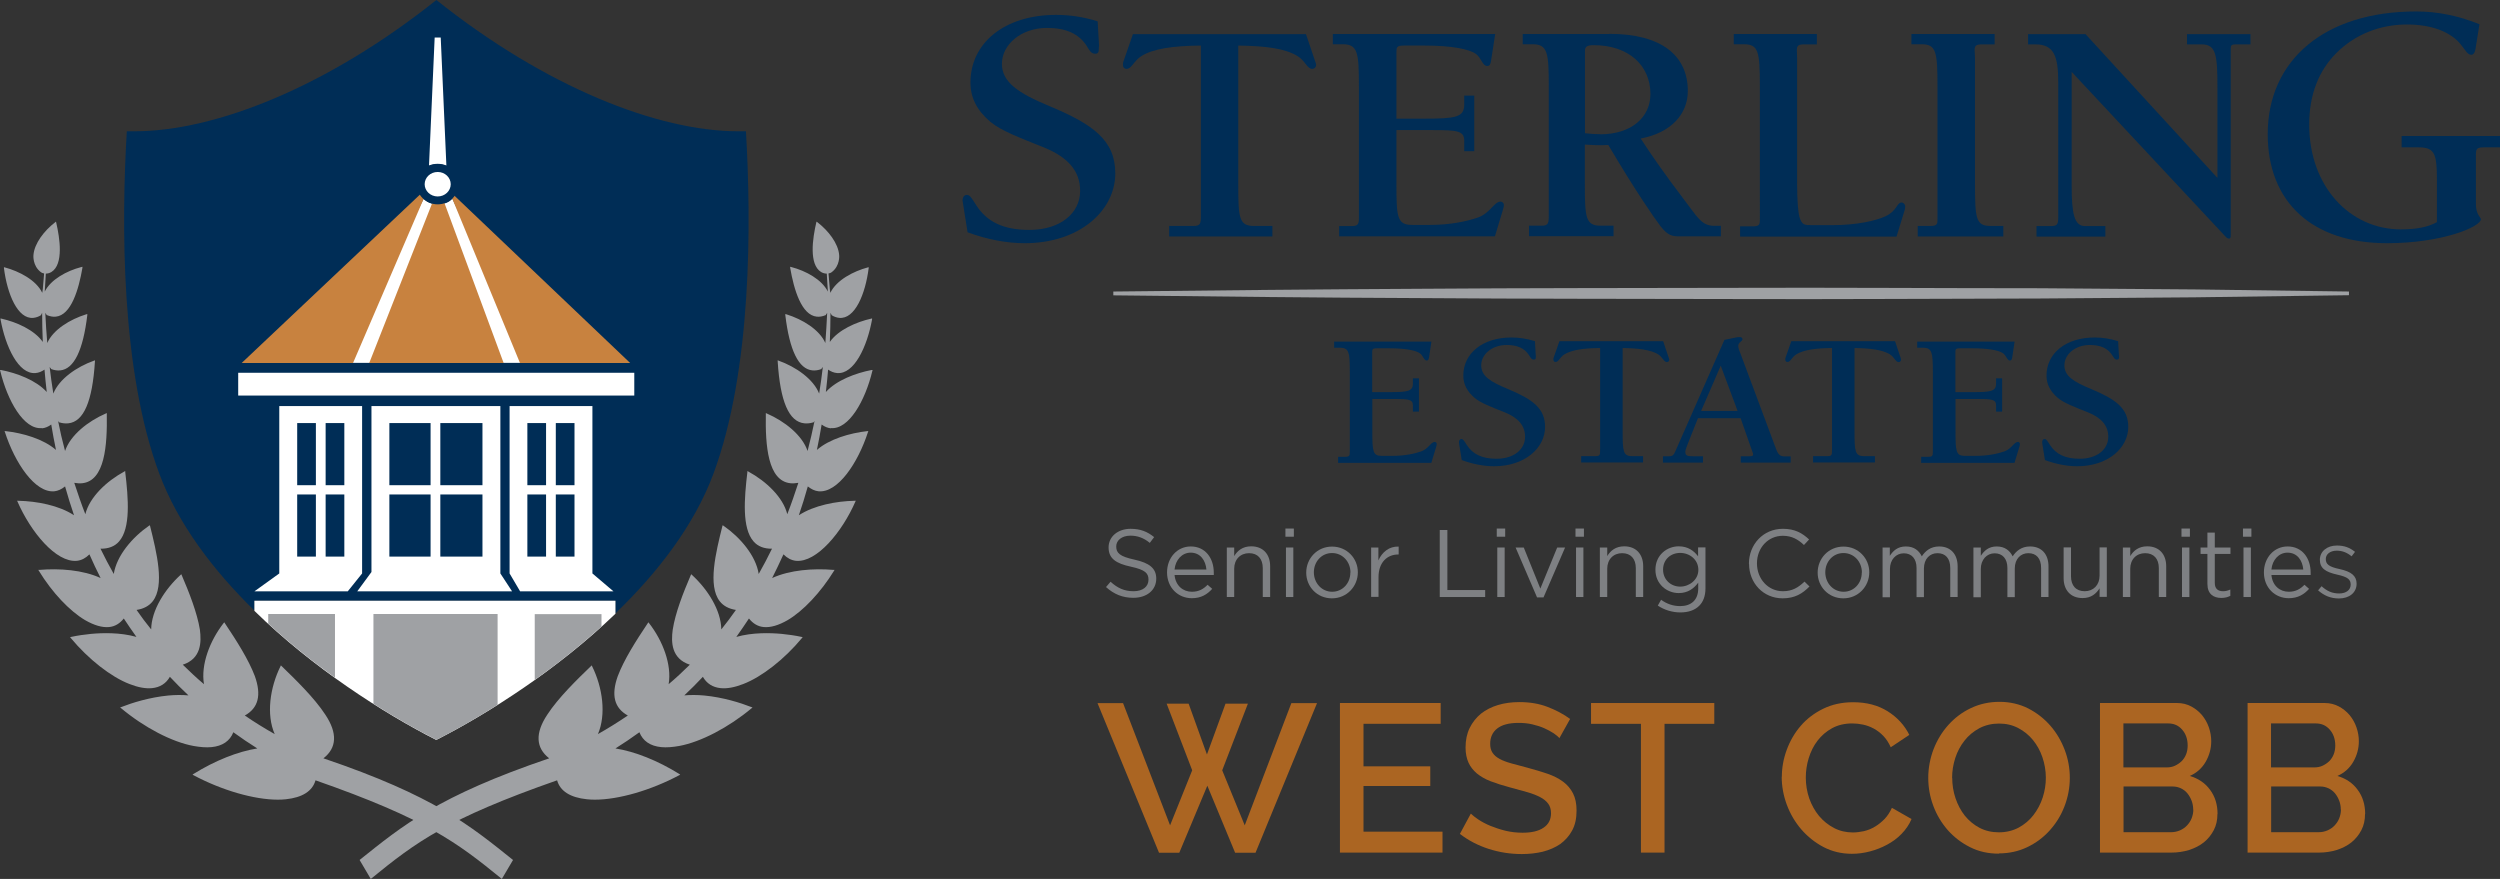 <?xml version="1.0" encoding="UTF-8"?> <svg xmlns="http://www.w3.org/2000/svg" viewBox="0 0 189.86 66.75"><rect x="0" y="0" width="189.86" height="66.75" fill="#333333" stroke="none"/><defs><style>.d{fill:#002d56;}.e{fill:#fff;}.f{fill:#7e8083;}.g{fill:#9fa1a4;}.h{fill:#ab6522;}.i{fill:#c8823f;}</style></defs><g id="a"></g><g id="b"><g id="c"><g><g><path class="d" d="M56.65,9.97c-.19,0-.39,0-.59,0-6.11,0-14.64-3.37-22.92-9.97C24.86,6.6,16.33,9.97,10.22,9.97c-.2,0-.4,0-.59,0-.41,6.94-.47,18.12,2.47,26.01,1.42,3.81,4.09,7.33,7.22,10.39v-.75h27.41v.97c3.23-3.11,6-6.71,7.45-10.61,2.93-7.89,2.88-19.06,2.47-26.01"></path><path class="g" d="M63.1,32.51c1.36,.13,2.61-2.08,3.15-4.34l.02-.07h-.08c-1.2,.23-2.67,.78-3.47,1.67,.07-.57,.12-1.13,.17-1.7h0c.22,.15,.44,.24,.67,.26,1.31,.13,2.3-2.02,2.67-4.08v-.07l-.07,.02c-1.12,.25-2.5,.85-3.14,1.77,.03-.74,.05-1.48,.05-2.22,.03,.06,.05,.12,.09,.18h0l.02,.02c.18,.11,.37,.17,.55,.19,1.2,.12,1.99-1.81,2.24-3.77v-.08l-.07,.02c-1.08,.29-2.38,.96-2.84,1.93l-.04-.28-.1-1.19c.12-.02,.21-.07,.23-.09,.67-.49,.58-1.31,.58-1.31-.07-.89-.82-1.85-1.65-2.49l-.07-.05-.02,.08c-.27,1.16-.58,3.17,.37,3.75,.15,.09,.3,.12,.43,.12l.08,1.33v.03c-.45-.9-1.65-1.57-2.78-1.86l-.08-.02v.08c.28,1.63,.85,3.6,2.03,3.71,.21,.02,.43-.02,.67-.12h.01v-.02c.04-.05,.07-.1,.1-.15-.04,.77-.08,1.53-.14,2.29-.44-1.01-1.73-1.8-2.96-2.18l-.08-.02v.08c.32,2.68,1.01,4.1,2.06,4.2,.21,.02,.44-.01,.67-.1h.01v-.02s.08-.1,.11-.14c-.08,.68-.17,1.35-.28,2.02-.44-1.11-1.77-2.03-3.08-2.5l-.07-.03v.08c.19,3.05,.85,4.59,2.03,4.71,.2,.02,.43,0,.66-.07h.03s.05-.08,.08-.11c-.16,.77-.33,1.53-.53,2.28-.4-1.2-1.74-2.26-3.1-2.85l-.07-.03v.08c-.04,2.36,.14,5.08,1.88,5.25,.18,.02,.37,0,.57-.03h.02c-.26,.79-.53,1.59-.84,2.38-.32-1.29-1.6-2.5-2.96-3.24l-.07-.04v.08c-.24,2.02-.42,4.26,.47,5.27,.33,.38,.81,.56,1.4,.55-.32,.65-.65,1.29-1.01,1.92-.21-1.38-1.4-2.78-2.67-3.66l-.07-.04-.02,.07c-.5,2.01-1.12,4.52-.2,5.7,.28,.36,.7,.58,1.23,.66-.36,.51-.72,1-1.11,1.48-.02-1.46-1.04-3.05-2.23-4.14l-.06-.05-.03,.07c-.57,1.33-1.17,2.85-1.37,4.14-.13,.94-.11,2.2,1.3,2.66-.52,.51-1.05,1.01-1.61,1.48,.25-1.48-.44-3.29-1.49-4.64l-.05-.06-.04,.06c-.91,1.36-1.81,2.78-2.28,4.02-.52,1.45-.27,2.43,.76,3-.74,.5-1.49,.97-2.27,1.41,.64-1.49,.36-3.53-.44-5.15l-.03-.07-.05,.05c-1.06,1.02-2.49,2.41-3.33,3.7-.93,1.4-.87,2.52,.15,3.31-8.43,2.86-11.14,5.11-14.4,7.72l.85,1.44c3.43-2.8,5.8-4.57,14.15-7.49,.23,.82,1,1.31,2.27,1.44,.19,.02,.39,.03,.6,.03,1.8,0,4.25-.71,6.41-1.86l.07-.04-.07-.05c-1.64-1.02-3.38-1.71-4.85-1.94,.62-.39,1.23-.8,1.82-1.23,.26,.66,.82,1.05,1.66,1.13,.4,.04,.87,0,1.37-.09,1.63-.3,3.74-1.4,5.5-2.87l.06-.05-.08-.03c-.84-.33-2.15-.74-3.58-.88-.55-.05-1.05-.05-1.52-.01,.49-.46,.96-.93,1.41-1.41,.29,.51,.75,.8,1.35,.86,.49,.05,1.07-.06,1.71-.31,1.41-.54,3.13-1.88,4.47-3.5l.05-.06-.08-.02c-.5-.11-1.01-.18-1.51-.23-.86-.08-2.22-.12-3.45,.23,.33-.46,.65-.93,.96-1.4,.3,.38,.67,.61,1.12,.65,.52,.05,1.13-.13,1.81-.52,1.19-.7,2.51-2.1,3.53-3.75l.04-.07h-.09c-1.5-.13-3.31,0-4.65,.62,.3-.6,.59-1.2,.86-1.8,.28,.28,.59,.45,.95,.49,1.58,.15,3.51-2.2,4.51-4.49l.03-.07h-.08c-1.42,.03-3.09,.35-4.24,1.1,.25-.72,.47-1.45,.68-2.19,.26,.21,.53,.34,.81,.37,1.47,.14,3-2.15,3.76-4.5l.03-.07h-.08c-1.33,.15-2.88,.6-3.83,1.43,.13-.64,.26-1.29,.36-1.93,.23,.17,.47,.27,.72,.29"></path><path class="g" d="M3.17,32.51c-1.36,.13-2.61-2.08-3.15-4.34l-.02-.07H.08c1.2,.23,2.67,.78,3.47,1.67-.07-.57-.12-1.13-.17-1.7h0c-.22,.15-.44,.24-.67,.26-1.31,.13-2.3-2.02-2.67-4.08v-.07l.07,.02c1.12,.25,2.5,.85,3.14,1.77-.03-.74-.05-1.48-.05-2.22-.03,.06-.05,.12-.09,.18h0l-.02,.02c-.18,.11-.37,.17-.55,.19-1.2,.12-1.99-1.81-2.24-3.77v-.08l.07,.02c1.08,.29,2.38,.96,2.84,1.93l.04-.28,.1-1.19c-.12-.02-.21-.07-.23-.09-.67-.49-.58-1.31-.58-1.31,.07-.89,.82-1.85,1.65-2.49l.06-.05,.02,.08c.27,1.16,.58,3.17-.37,3.75-.15,.09-.3,.12-.42,.12l-.08,1.33s0,.02,0,.03c.45-.9,1.65-1.57,2.78-1.86l.08-.02v.08c-.28,1.63-.85,3.6-2.03,3.71-.21,.02-.43-.02-.67-.12h-.02v-.02c-.04-.05-.07-.1-.1-.15,.04,.77,.08,1.53,.15,2.29,.44-1.01,1.73-1.8,2.96-2.18l.08-.02v.08c-.32,2.68-1.01,4.1-2.06,4.2-.21,.02-.44-.01-.68-.1h-.01v-.02s-.08-.1-.11-.14c.08,.68,.17,1.35,.28,2.02,.44-1.11,1.77-2.03,3.09-2.5l.07-.03v.08c-.19,3.05-.85,4.59-2.03,4.71-.2,.02-.43,0-.66-.07h-.03s-.05-.08-.08-.11c.15,.77,.33,1.53,.53,2.28,.4-1.2,1.74-2.26,3.1-2.85l.07-.03v.08c.04,2.36-.14,5.08-1.88,5.25-.18,.02-.37,0-.57-.03h-.02c.26,.79,.53,1.59,.84,2.38,.32-1.29,1.6-2.5,2.96-3.24l.07-.04v.08c.24,2.02,.42,4.26-.47,5.27-.33,.38-.81,.56-1.41,.55,.32,.65,.65,1.29,1.01,1.92,.21-1.38,1.4-2.78,2.67-3.66l.07-.04,.02,.07c.5,2.01,1.12,4.52,.2,5.7-.28,.36-.7,.58-1.23,.66,.35,.51,.72,1,1.11,1.48,.02-1.46,1.04-3.05,2.23-4.14l.06-.05,.03,.07c.57,1.33,1.17,2.85,1.38,4.14,.12,.94,.11,2.2-1.3,2.66,.52,.51,1.05,1.01,1.61,1.48-.25-1.48,.44-3.29,1.49-4.64l.05-.06,.04,.06c.91,1.36,1.81,2.78,2.28,4.02,.52,1.45,.27,2.43-.76,3,.73,.5,1.49,.97,2.27,1.41-.65-1.49-.36-3.53,.44-5.15l.03-.07,.05,.05c1.05,1.02,2.49,2.41,3.33,3.7,.93,1.4,.87,2.52-.15,3.31,8.44,2.86,11.14,5.11,14.4,7.72l-.85,1.44c-3.43-2.8-5.8-4.57-14.15-7.49-.23,.82-1,1.31-2.26,1.44-.19,.02-.39,.03-.6,.03-1.8,0-4.26-.71-6.41-1.86l-.07-.04,.07-.05c1.64-1.02,3.38-1.71,4.85-1.94-.62-.39-1.23-.8-1.82-1.23-.26,.66-.82,1.05-1.66,1.13-.4,.04-.87,0-1.37-.09-1.63-.3-3.74-1.4-5.5-2.87l-.07-.05,.08-.03c.84-.33,2.15-.74,3.58-.88,.55-.05,1.05-.05,1.53-.01-.49-.46-.96-.93-1.41-1.41-.29,.51-.75,.8-1.35,.86-.5,.05-1.07-.06-1.71-.31-1.41-.54-3.12-1.88-4.47-3.5l-.05-.06,.08-.02c.5-.11,1.01-.18,1.51-.23,.86-.08,2.22-.12,3.45,.23-.33-.46-.65-.93-.96-1.4-.3,.38-.67,.61-1.12,.65-.52,.05-1.13-.13-1.81-.52-1.19-.7-2.51-2.1-3.52-3.75l-.04-.07h.08c1.51-.13,3.32,0,4.65,.62-.3-.6-.59-1.2-.85-1.8-.28,.28-.59,.45-.95,.49-1.59,.15-3.51-2.2-4.51-4.49l-.03-.07h.08c1.42,.03,3.1,.35,4.24,1.1-.25-.72-.47-1.45-.68-2.19-.26,.21-.53,.34-.81,.37-1.47,.14-3-2.15-3.76-4.5l-.03-.07h.08c1.33,.15,2.88,.6,3.83,1.43-.13-.64-.26-1.29-.36-1.93-.23,.17-.47,.27-.72,.29"></path><path class="e" d="M32.18,15.08s.3,.44,1.09,.44,1.08-.44,1.08-.44l5.84,12.48h-14.38l6.37-12.48Z"></path><path class="e" d="M33.24,12.44c.23,0,.46,.05,.66,.13l-.43-9.72h-.46l-.43,9.72c.2-.08,.42-.13,.66-.13"></path><polyline class="e" points="34.09 14.45 34.08 14.44 34.09 14.45 34.09 14.45"></polyline><polygon class="i" points="33.03 14.9 28.04 27.57 38.25 27.57 33.55 14.87 33.03 14.9"></polygon><rect class="e" x="18.09" y="28.31" width="30.08" height="1.73"></rect><polygon class="i" points="32.25 14.44 18.35 27.57 26.81 27.57 32.25 14.92 32.25 14.44"></polygon><polygon class="i" points="39.49 27.57 34.09 14.46 47.86 27.57 39.49 27.57"></polygon><path class="e" d="M33.24,15.22c-.71,0-1.29-.55-1.29-1.23s.58-1.23,1.29-1.23,1.29,.55,1.29,1.23-.58,1.23-1.29,1.23"></path><path class="d" d="M33.24,12.46c-.88,0-1.59,.69-1.59,1.53s.71,1.53,1.59,1.53,1.58-.69,1.58-1.53-.71-1.53-1.58-1.53m0,.6c.55,0,.99,.42,.99,.93s-.44,.93-.99,.93-.99-.42-.99-.93,.44-.93,.99-.93"></path><path class="e" d="M22.57,36.85h1.42v-4.72h-1.42v4.72Zm0,5.42h1.42v-4.72h-1.42v4.72Zm2.16-5.42h1.42v-4.72h-1.42v4.72Zm0,5.42h1.42v-4.72h-1.42v4.72Zm-3.52,1.28v-12.71h6.29v12.71l-1.09,1.36h-7.09l1.89-1.36Z"></path><path class="e" d="M36.64,36.85h-3.2v-4.72h3.2v4.72Zm0,5.42h-3.2v-4.72h3.2v4.72Zm-3.94-5.42h-3.13v-4.72h3.13v4.72Zm0,5.42h-3.13v-4.72h3.13v4.72Zm5.3,1.28v-12.71h-9.79v12.6l-1.08,1.47h11.76l-.89-1.36Z"></path><path class="e" d="M43.63,36.85h-1.42v-4.72h1.42v4.72Zm0,5.42h-1.42v-4.72h1.42v4.72Zm-2.16-5.42h-1.42v-4.72h1.42v4.72Zm0,5.42h-1.42v-4.72h1.42v4.72Zm3.52,1.28v-12.71h-6.29v12.71l.8,1.36h7.09l-1.6-1.36Z"></path><path class="e" d="M33.14,56.19c3.99-2.03,9.22-5.37,13.6-9.58v-.99H19.32v.77c4.43,4.33,9.77,7.75,13.82,9.81"></path><path class="g" d="M25.44,51.47v-4.84h-5.07v.73c1.63,1.5,3.35,2.87,5.07,4.11"></path><path class="g" d="M33.14,56.19c1.42-.72,3.01-1.62,4.65-2.66v-6.9h-9.43v6.82c1.69,1.07,3.32,2,4.78,2.74"></path><path class="g" d="M45.68,47.58v-.94h-5.07v5c1.72-1.22,3.43-2.58,5.07-4.06"></path></g><g><g><path class="g" d="M84.55,22.14c7.82-.09,15.64-.17,23.46-.21,7.82-.06,15.64-.05,23.46-.07,7.82-.03,15.64,.03,23.46,.03l11.73,.09,11.73,.16v.28l-11.73,.16-11.73,.09c-7.82,.01-15.64,.07-23.46,.04-7.82-.02-15.64-.01-23.46-.07-7.82-.03-15.64-.12-23.46-.21v-.28Z"></path><path class="d" d="M108.71,25.92l-.18,1.21c-.03,.17-.06,.25-.18,.25-.21,0-.26-.36-.52-.55-.3-.22-1.09-.38-2.33-.38h-.94c-.33,0-.35,.07-.35,.32v3.01h1.28c1.41,0,1.81-.06,1.81-.64v-.41h.46v2.53h-.46v-.48c0-.45-.34-.48-1.41-.48h-1.67v2.43c0,1.54,.03,1.89,.71,1.89h.84c.88,0,1.67-.16,2.19-.35,.53-.2,.71-.71,1-.71,.08,0,.15,.07,.15,.15,0,.03,0,.09-.03,.19l-.38,1.25h-7.08v-.46h.56c.3,0,.33-.1,.33-.38v-6c0-1.51-.04-1.9-.73-1.9h-.46v-.47h7.39Z"></path><path class="d" d="M116.64,27v.09c0,.15-.03,.22-.15,.22-.18,0-.24-.13-.38-.35-.33-.51-.88-.76-1.69-.76-1.11,0-1.93,.71-1.93,1.54s.7,1.25,2.02,1.8c1.85,.77,2.83,1.45,2.83,2.88,0,1.6-1.53,2.99-3.88,2.99-.73,0-1.58-.15-2.45-.47l-.2-1.25s-.01-.07-.01-.1c0-.16,.08-.25,.18-.25,.15,0,.23,.17,.41,.45,.46,.71,1.17,1.05,2.26,1.05,1.31,0,2.17-.7,2.17-1.67,0-.83-.5-1.43-1.53-1.85-1.05-.42-1.84-.71-2.31-1.11-.56-.48-.85-1.02-.85-1.69,0-1.67,1.44-2.89,3.66-2.89,.58,0,1.17,.09,1.78,.28l.06,1.08Z"></path><path class="d" d="M126.31,25.92l.41,1.22c.03,.07,.05,.13,.05,.17,0,.12-.08,.19-.18,.19-.23,0-.32-.38-.68-.6-.56-.33-1.43-.45-2.68-.47v6.32c0,1.51,.03,1.89,.71,1.89h.84v.48h-4.7v-.48h1.11c.32,0,.33-.1,.33-.49v-7.72c-1.28,.01-2.17,.15-2.71,.48-.35,.22-.44,.58-.67,.58-.11,0-.17-.07-.17-.19,0-.04,0-.1,.03-.17l.43-1.22h7.88Z"></path><path class="d" d="M129.19,31.21h2.77l-1.28-3.44-1.49,3.44Zm6.81,3.92h-3.8v-.48h.65c.21,0,.29-.03,.29-.13,0-.06-.02-.12-.05-.19l-.9-2.57h-3.24l-.7,1.76c-.15,.39-.26,.65-.26,.8,0,.29,.17,.33,.59,.33h.75v.48h-3.04v-.48h.47c.26,0,.35-.1,.46-.35l3.74-8.49,.97-.2c.06-.01,.12-.01,.2-.01,.12,0,.2,.06,.2,.16,0,.17-.32,.22-.32,.52,0,.09,.03,.17,.06,.28l2.81,7.53c.17,.46,.33,.57,.65,.57h.46v.48Z"></path><path class="d" d="M143.92,25.92l.41,1.22c.03,.07,.04,.13,.04,.17,0,.12-.08,.19-.18,.19-.23,0-.32-.38-.68-.6-.56-.33-1.43-.45-2.67-.47v6.32c0,1.51,.03,1.89,.71,1.89h.84v.48h-4.7v-.48h1.11c.32,0,.33-.1,.33-.49v-7.72c-1.28,.01-2.17,.15-2.71,.48-.35,.22-.44,.58-.67,.58-.11,0-.17-.07-.17-.19,0-.04,0-.1,.03-.17l.43-1.22h7.88Z"></path><path class="d" d="M153,25.92l-.18,1.21c-.03,.17-.06,.25-.18,.25-.21,0-.26-.36-.52-.55-.3-.22-1.1-.38-2.33-.38h-.94c-.33,0-.35,.07-.35,.32v3.01h1.28c1.41,0,1.81-.06,1.81-.64v-.41h.46v2.53h-.46v-.48c0-.45-.33-.48-1.41-.48h-1.67v2.43c0,1.54,.03,1.89,.71,1.89h.84c.88,0,1.67-.16,2.19-.35,.53-.2,.71-.71,1-.71,.08,0,.15,.07,.15,.15,0,.03,0,.09-.03,.19l-.38,1.25h-7.09v-.46h.56c.3,0,.33-.1,.33-.38v-6c0-1.51-.05-1.9-.73-1.9h-.46v-.47h7.39Z"></path><path class="d" d="M160.93,27v.09c0,.15-.03,.22-.15,.22-.18,0-.24-.13-.38-.35-.33-.51-.88-.76-1.69-.76-1.11,0-1.93,.71-1.93,1.54s.7,1.25,2.02,1.8c1.85,.77,2.83,1.45,2.83,2.88,0,1.6-1.54,2.99-3.88,2.99-.73,0-1.58-.15-2.45-.47l-.2-1.25s-.01-.07-.01-.1c0-.16,.08-.25,.18-.25,.15,0,.23,.17,.41,.45,.46,.71,1.17,1.05,2.26,1.05,1.31,0,2.17-.7,2.17-1.67,0-.83-.5-1.43-1.53-1.85-1.05-.42-1.84-.71-2.31-1.11-.56-.48-.85-1.02-.85-1.69,0-1.67,1.44-2.89,3.66-2.89,.58,0,1.17,.09,1.78,.28l.06,1.08Z"></path><path class="d" d="M83.45,3.53v.16c0,.26-.05,.39-.27,.39-.32,0-.43-.23-.67-.62-.59-.9-1.57-1.34-2.99-1.34-1.97,0-3.43,1.26-3.43,2.73,0,1.39,1.24,2.22,3.59,3.2,3.29,1.37,5.02,2.58,5.02,5.11,0,2.84-2.72,5.31-6.88,5.31-1.3,0-2.81-.26-4.34-.83l-.35-2.22c0-.08-.03-.13-.03-.18,0-.28,.14-.44,.32-.44,.27,0,.4,.31,.73,.8,.81,1.26,2.08,1.86,4.02,1.86,2.32,0,3.86-1.24,3.86-2.97,0-1.47-.89-2.53-2.72-3.28-1.86-.75-3.26-1.26-4.1-1.96-1-.85-1.51-1.8-1.51-2.99,0-2.97,2.56-5.13,6.5-5.13,1.03,0,2.08,.15,3.16,.49l.11,1.91Z"></path><path class="d" d="M99.18,2.59l.69,2.04c.05,.12,.08,.22,.08,.29,0,.19-.13,.31-.3,.31-.38,0-.53-.63-1.14-.99-.94-.56-2.38-.75-4.47-.78V14.01c0,2.52,.05,3.15,1.19,3.15h1.4v.8h-7.84v-.8h1.85c.53,0,.56-.17,.56-.83V3.46c-2.13,.02-3.63,.24-4.52,.8-.58,.37-.74,.97-1.12,.97-.18,0-.28-.12-.28-.31,0-.07,0-.17,.05-.29l.71-2.04h13.14Z"></path><path class="d" d="M113.55,2.59l-.31,2.01c-.05,.29-.1,.41-.3,.41-.36,0-.43-.61-.86-.92-.51-.36-1.83-.63-3.88-.63h-1.57c-.56,0-.58,.12-.58,.53v5.02h2.13c2.36,0,3.02-.1,3.02-1.07v-.68h.76v4.22h-.76v-.8c0-.75-.56-.8-2.36-.8h-2.79v4.05c0,2.57,.05,3.15,1.19,3.15h1.4c1.47,0,2.79-.27,3.65-.58,.89-.34,1.19-1.19,1.67-1.19,.13,0,.25,.12,.25,.24,0,.05,0,.14-.05,.31l-.63,2.09h-11.83v-.78h.94c.51,0,.56-.17,.56-.63V6.54c0-2.52-.08-3.18-1.22-3.18h-.76v-.78h12.33Z"></path><path class="d" d="M121.51,10.2c2.41,0,3.83-1.31,3.83-3.06,0-2.18-1.67-3.71-4.31-3.71-.46,0-.66,.1-.66,.41v6.28c.46,.05,.84,.07,1.14,.07m.71-7.62c3.93,0,5.96,1.63,5.96,4.34,0,1.77-1.29,3.18-3.58,3.61,.84,1.29,1.9,2.81,3.22,4.54,1.09,1.43,1.4,2.09,2.36,2.09h.51v.8h-3.12c-.58,0-.89-.05-1.45-.75-.48-.63-1.9-2.67-3.98-6.19-.18,0-.36,.02-.61,.02-.3,0-.71-.02-1.17-.05v3.01c0,2.5,.05,3.15,1.19,3.15h.99v.8h-6.42v-.8h.94c.53,0,.56-.17,.56-.83V6.54c0-2.5-.08-3.18-1.22-3.18h-.76v-.78h6.57Z"></path><path class="d" d="M137.98,2.59v.78h-.96c-.48,0-.56,.12-.56,.46,0,.14,.02,.31,.02,.56V13.94c0,1.43,.1,2.28,.18,2.55,.2,.61,.36,.61,1.02,.61h1.42c1.93,0,3.4-.34,4.14-.7,.84-.41,.81-1.02,1.17-1.02,.15,0,.28,.14,.28,.31,0,.02,0,.17-.08,.39l-.58,1.89h-11.88v-.78h.94c.51,0,.56-.12,.56-.51V6.54c0-2.62-.1-3.18-1.22-3.18h-.76v-.78h6.32Z"></path><path class="d" d="M151.48,2.59v.78h-.96c-.48,0-.56,.12-.56,.46,0,.14,.03,.31,.03,.56V14.01c0,2.62,.08,3.15,1.19,3.15h.96v.8h-6.5v-.8h.94c.51,0,.56-.12,.56-.48V6.54c0-2.62-.1-3.18-1.22-3.18h-.76v-.78h6.32Z"></path><path class="d" d="M158.38,2.59l10.02,10.92V6.64c0-2.4-.08-3.27-1.19-3.27h-1.12v-.78h4.82v.78h-1.07c-.41,0-.43,.07-.43,.39v14.02c0,.22,0,.34-.13,.34-.1,0-.2-.07-.3-.19l-11.65-12.47V14.11c0,2.11,.2,3.06,1.01,3.06h1.55v.8h-5.23v-.8h.99c.53,0,.66-.05,.66-.63V6.23c0-1.97-.33-2.86-1.73-2.86h-.56v-.78h4.34Z"></path><path class="d" d="M188,3.72c-.06,.29-.14,.44-.33,.44-.27,0-.41-.31-.77-.76-.74-.94-2.16-1.54-4.11-1.54-2.05,0-3.94,.76-5.34,2.15-1.37,1.36-2.08,3.2-2.08,5.45,0,4.71,3.1,7.96,6.96,7.96,1.15,0,2.03-.16,2.74-.55v-3.22c0-2.02-.19-2.46-1.42-2.46h-1.26v-.86h7.48v.86h-1.07c-.66,0-.77,.03-.77,.58v3.72c0,.81,.38,1.02,.38,1.15,0,.6-2.99,1.83-7.12,1.83-5.7,0-9.07-3.12-9.07-8.28,0-5.66,4.36-9.32,11.26-9.32,1.62,0,3.18,.31,4.82,.97l-.3,1.88Z"></path></g><g><path class="f" d="M83.98,44.6l.36-.42c.53,.48,1.04,.72,1.75,.72s1.13-.36,1.13-.87v-.02c0-.47-.25-.74-1.32-.97-1.17-.25-1.71-.63-1.71-1.47h0c0-.82,.71-1.41,1.67-1.41,.74,0,1.27,.21,1.79,.63l-.33,.44c-.47-.39-.95-.55-1.47-.55-.66,0-1.08,.36-1.08,.82h0c0,.49,.26,.76,1.38,1,1.14,.25,1.66,.66,1.66,1.44h0c0,.89-.73,1.46-1.74,1.46-.81,0-1.47-.27-2.08-.82"></path><path class="f" d="M91.62,43.25c-.06-.68-.45-1.28-1.2-1.28-.65,0-1.15,.55-1.22,1.28h2.42Zm-2.99,.22h0c0-1.1,.76-1.97,1.8-1.97,1.11,0,1.75,.89,1.75,1.99,0,.07,0,.12,0,.18h-2.98c.08,.82,.65,1.27,1.32,1.27,.52,0,.88-.21,1.19-.53l.35,.31c-.38,.42-.84,.71-1.55,.71-1.03,0-1.88-.79-1.88-1.96"></path><path class="f" d="M93.17,41.58h.56v.65c.25-.41,.64-.74,1.29-.74,.91,0,1.44,.61,1.44,1.51v2.34h-.56v-2.2c0-.7-.38-1.13-1.04-1.13s-1.13,.47-1.13,1.18v2.15h-.56v-3.76Z"></path><path class="f" d="M97.66,45.34h.56v-3.76h-.56v3.76Zm-.04-4.58h.64v-.62h-.64v.62Z"></path><path class="f" d="M102.56,43.48h0c0-.82-.6-1.48-1.4-1.48s-1.38,.66-1.38,1.46h0c0,.82,.6,1.48,1.39,1.48s1.38-.65,1.38-1.45m-3.35,0h0c0-1.08,.83-1.98,1.96-1.98s1.96,.89,1.96,1.95h0c0,1.08-.84,1.98-1.97,1.98s-1.95-.89-1.95-1.95"></path><path class="f" d="M104.12,41.58h.56v.98c.28-.63,.82-1.08,1.54-1.05v.6h-.04c-.82,0-1.49,.59-1.49,1.72v1.5h-.56v-3.76Z"></path><polygon class="f" points="109.34 40.25 109.92 40.25 109.92 44.81 112.79 44.81 112.79 45.34 109.34 45.34 109.34 40.25"></polygon><path class="f" d="M113.71,45.34h.56v-3.76h-.56v3.76Zm-.04-4.58h.64v-.62h-.64v.62Z"></path><polygon class="f" points="115.1 41.58 115.72 41.58 116.98 44.7 118.26 41.58 118.86 41.58 117.22 45.37 116.73 45.37 115.1 41.58"></polygon><path class="f" d="M119.69,45.34h.56v-3.76h-.56v3.76Zm-.04-4.58h.64v-.62h-.64v.62Z"></path><path class="f" d="M121.5,41.58h.56v.65c.25-.41,.64-.74,1.29-.74,.91,0,1.44,.61,1.44,1.51v2.34h-.56v-2.2c0-.7-.38-1.13-1.04-1.13s-1.13,.47-1.13,1.18v2.15h-.56v-3.76Z"></path><path class="f" d="M128.98,43.28h0c0-.79-.67-1.29-1.38-1.29s-1.3,.49-1.3,1.27h0c0,.77,.6,1.29,1.3,1.29s1.38-.52,1.38-1.27m-3.08,2.71l.25-.44c.43,.31,.91,.48,1.45,.48,.83,0,1.37-.46,1.37-1.34v-.44c-.33,.44-.78,.79-1.48,.79-.9,0-1.77-.68-1.77-1.76v-.02c0-1.1,.87-1.77,1.77-1.77,.71,0,1.16,.35,1.47,.76v-.68h.56v3.11c0,.58-.17,1.03-.48,1.33-.34,.34-.84,.5-1.43,.5s-1.21-.18-1.71-.52"></path><path class="f" d="M132.82,42.81h0c0-1.46,1.08-2.65,2.58-2.65,.92,0,1.48,.33,1.99,.81l-.39,.42c-.43-.41-.91-.7-1.6-.7-1.13,0-1.97,.92-1.97,2.09h0c0,1.19,.85,2.12,1.97,2.12,.7,0,1.16-.27,1.64-.73l.38,.37c-.53,.54-1.11,.9-2.04,.9-1.47,0-2.55-1.16-2.55-2.62"></path><path class="f" d="M141.4,43.48h0c0-.82-.6-1.48-1.4-1.48s-1.38,.66-1.38,1.46h0c0,.82,.6,1.48,1.39,1.48s1.38-.65,1.38-1.45m-3.35,0h0c0-1.08,.83-1.98,1.96-1.98s1.96,.89,1.96,1.95h0c0,1.08-.84,1.98-1.97,1.98s-1.95-.89-1.95-1.95"></path><path class="f" d="M142.96,41.58h.56v.63c.25-.37,.58-.71,1.22-.71s1,.33,1.21,.75c.27-.41,.67-.75,1.32-.75,.86,0,1.4,.58,1.4,1.51v2.33h-.56v-2.2c0-.73-.36-1.13-.97-1.13-.57,0-1.03,.42-1.03,1.17v2.17h-.56v-2.21c0-.71-.37-1.12-.97-1.12s-1.05,.49-1.05,1.19v2.15h-.56v-3.76Z"></path><path class="f" d="M149.87,41.58h.56v.63c.25-.37,.58-.71,1.21-.71s1,.33,1.21,.75c.27-.41,.67-.75,1.32-.75,.87,0,1.4,.58,1.4,1.51v2.33h-.56v-2.2c0-.73-.36-1.13-.97-1.13-.57,0-1.03,.42-1.03,1.17v2.17h-.56v-2.21c0-.71-.37-1.12-.97-1.12s-1.05,.49-1.05,1.19v2.15h-.56v-3.76Z"></path><path class="f" d="M156.72,43.91v-2.34h.56v2.2c0,.7,.38,1.13,1.04,1.13s1.13-.47,1.13-1.18v-2.15h.55v3.76h-.55v-.65c-.26,.41-.64,.74-1.29,.74-.91,0-1.44-.61-1.44-1.51"></path><path class="f" d="M161.22,41.58h.56v.65c.25-.41,.64-.74,1.29-.74,.91,0,1.44,.61,1.44,1.51v2.34h-.56v-2.2c0-.7-.38-1.13-1.04-1.13s-1.13,.47-1.13,1.18v2.15h-.56v-3.76Z"></path><path class="f" d="M165.71,45.34h.56v-3.76h-.56v3.76Zm-.04-4.58h.64v-.62h-.64v.62Z"></path><path class="f" d="M167.64,44.34v-2.27h-.52v-.49h.52v-1.13h.56v1.13h1.19v.49h-1.19v2.2c0,.46,.26,.63,.63,.63,.19,0,.35-.04,.55-.13v.48c-.2,.1-.41,.16-.68,.16-.6,0-1.06-.3-1.06-1.06"></path><path class="f" d="M170.38,45.34h.56v-3.76h-.56v3.76Zm-.04-4.58h.64v-.62h-.64v.62Z"></path><path class="f" d="M174.92,43.25c-.06-.68-.45-1.28-1.2-1.28-.65,0-1.15,.55-1.22,1.28h2.42Zm-2.99,.22h0c0-1.1,.76-1.97,1.8-1.97,1.11,0,1.75,.89,1.75,1.99,0,.07,0,.12,0,.18h-2.98c.08,.82,.65,1.27,1.32,1.27,.52,0,.88-.21,1.19-.53l.35,.31c-.38,.42-.84,.71-1.55,.71-1.03,0-1.88-.79-1.88-1.96"></path><path class="f" d="M176.03,44.85l.28-.33c.41,.37,.8,.55,1.34,.55s.87-.28,.87-.67h0c0-.38-.2-.58-1.02-.76-.9-.2-1.32-.49-1.32-1.13h0c0-.63,.54-1.08,1.29-1.08,.57,0,.98,.16,1.38,.48l-.26,.34c-.36-.3-.73-.43-1.13-.43-.51,0-.83,.28-.83,.63h0c0,.38,.2,.59,1.06,.77,.87,.19,1.28,.51,1.28,1.11h0c0,.68-.56,1.12-1.34,1.12-.62,0-1.13-.21-1.6-.63"></path></g></g><g><path class="h" d="M88.59,53.44h1.68l1.39,3.86,1.41-3.86h1.7l-1.95,5.06,1.71,4.18,3.54-9.28h1.95l-4.67,11.36h-1.55l-2.11-5.09-2.13,5.09h-1.54l-4.67-11.36h1.94l3.57,9.28,1.68-4.18-1.94-5.06Z"></path><path class="h" d="M109.55,63.17v1.58h-7.79v-11.36h7.65v1.58h-5.86v3.23h5.07v1.49h-5.07v3.47h6Z"></path><path class="h" d="M118.44,56.06c-.11-.12-.26-.24-.46-.38-.2-.13-.44-.26-.71-.38-.27-.12-.57-.21-.9-.29-.33-.08-.68-.11-1.06-.11-.7,0-1.24,.14-1.6,.42-.36,.28-.54,.67-.54,1.17,0,.28,.06,.5,.18,.68,.12,.18,.29,.33,.53,.46,.23,.13,.53,.24,.88,.34,.35,.1,.76,.21,1.23,.33,.55,.15,1.06,.3,1.53,.46,.46,.16,.86,.36,1.18,.6,.33,.24,.58,.54,.76,.89,.18,.35,.27,.79,.27,1.31,0,.6-.11,1.1-.34,1.52s-.53,.75-.9,1.02c-.38,.26-.82,.45-1.32,.58-.5,.12-1.03,.18-1.6,.18-.86,0-1.7-.13-2.51-.39-.81-.26-1.54-.64-2.19-1.14l.83-1.54c.14,.14,.34,.29,.59,.46,.26,.17,.56,.33,.9,.47,.35,.14,.73,.27,1.14,.37,.42,.1,.85,.15,1.3,.15,.68,0,1.21-.12,1.59-.38,.38-.25,.57-.62,.57-1.1,0-.29-.07-.53-.21-.72-.14-.19-.34-.36-.61-.5-.27-.14-.59-.27-.98-.38-.38-.11-.82-.23-1.31-.36-.57-.15-1.06-.31-1.48-.47s-.77-.37-1.05-.6c-.28-.24-.49-.51-.63-.82s-.22-.7-.22-1.14c0-.55,.1-1.05,.31-1.48,.21-.43,.5-.79,.86-1.09,.37-.29,.8-.51,1.3-.66s1.04-.22,1.62-.22c.79,0,1.51,.12,2.15,.37,.65,.25,1.21,.55,1.7,.91l-.82,1.47Z"></path><path class="h" d="M130.19,54.97h-3.78v9.78h-1.79v-9.78h-3.79v-1.58h9.36v1.58Z"></path><path class="h" d="M135.32,58.99c0-.68,.12-1.36,.37-2.04,.25-.68,.6-1.29,1.06-1.82,.46-.54,1.03-.97,1.7-1.3,.67-.33,1.43-.5,2.29-.5,1.01,0,1.89,.23,2.62,.69,.73,.46,1.28,1.06,1.64,1.79l-1.41,.94c-.15-.34-.34-.63-.56-.86-.22-.23-.47-.42-.73-.56-.26-.14-.53-.24-.81-.3s-.55-.09-.82-.09c-.58,0-1.09,.12-1.53,.36-.44,.24-.81,.56-1.11,.95s-.52,.84-.67,1.33-.22,.98-.22,1.47c0,.55,.09,1.08,.26,1.58,.18,.5,.42,.94,.74,1.33,.32,.38,.7,.69,1.14,.92,.44,.23,.92,.34,1.44,.34,.27,0,.55-.04,.84-.1,.29-.07,.57-.18,.83-.34,.26-.15,.5-.35,.73-.58,.22-.23,.41-.52,.56-.85l1.49,.85c-.18,.43-.44,.8-.76,1.13s-.69,.6-1.1,.82c-.41,.22-.84,.39-1.3,.51s-.91,.18-1.36,.18c-.79,0-1.51-.17-2.16-.51-.65-.34-1.21-.79-1.69-1.34-.47-.55-.84-1.17-1.1-1.87-.26-.7-.39-1.41-.39-2.14Z"></path><path class="h" d="M151.8,64.83c-.8,0-1.53-.16-2.18-.49-.66-.33-1.22-.76-1.7-1.3-.47-.54-.84-1.15-1.1-1.85s-.38-1.4-.38-2.13,.14-1.48,.41-2.18c.27-.69,.65-1.31,1.13-1.84,.48-.53,1.05-.96,1.71-1.27,.66-.31,1.38-.47,2.16-.47s1.53,.17,2.18,.5c.66,.34,1.22,.78,1.69,1.32,.47,.54,.83,1.16,1.09,1.85,.26,.69,.38,1.39,.38,2.1,0,.76-.14,1.48-.41,2.18s-.65,1.3-1.13,1.83c-.48,.53-1.05,.95-1.7,1.26s-1.37,.47-2.15,.47Zm-3.54-5.76c0,.53,.08,1.05,.25,1.55,.17,.5,.4,.94,.71,1.33,.31,.38,.68,.69,1.12,.92,.44,.23,.93,.34,1.47,.34s1.05-.12,1.5-.36c.44-.24,.82-.56,1.12-.95s.54-.84,.7-1.33c.16-.49,.24-.99,.24-1.5,0-.54-.09-1.06-.26-1.56-.17-.5-.41-.93-.72-1.31-.31-.38-.68-.68-1.12-.91s-.92-.34-1.46-.34-1.05,.12-1.5,.36c-.44,.24-.82,.55-1.12,.94-.3,.38-.54,.82-.7,1.32-.16,.5-.24,1-.24,1.51Z"></path><path class="h" d="M168.4,61.82c0,.46-.09,.87-.28,1.23-.19,.36-.44,.67-.75,.92-.31,.25-.69,.44-1.11,.58-.43,.13-.88,.2-1.36,.2h-5.42v-11.36h5.86c.39,0,.75,.09,1.07,.26,.32,.17,.59,.39,.82,.66,.22,.27,.4,.58,.52,.93s.18,.7,.18,1.05c0,.55-.14,1.07-.42,1.56-.28,.49-.69,.85-1.21,1.08,.65,.19,1.17,.54,1.54,1.05,.38,.51,.57,1.12,.57,1.85Zm-7.14-6.88v3.34h3.3c.22,0,.43-.04,.62-.13,.19-.09,.35-.2,.5-.34,.14-.14,.26-.32,.34-.52,.08-.2,.12-.43,.12-.67,0-.49-.14-.89-.42-1.21s-.63-.47-1.06-.47h-3.39Zm5.3,6.54c0-.23-.04-.46-.12-.67-.08-.21-.19-.4-.32-.56-.13-.16-.3-.29-.49-.38s-.4-.14-.62-.14h-3.74v3.47h3.63c.23,0,.45-.05,.66-.14,.2-.09,.38-.21,.53-.37,.15-.16,.27-.34,.35-.54,.08-.21,.13-.43,.13-.66Z"></path><path class="h" d="M179.61,61.82c0,.46-.09,.87-.28,1.23-.19,.36-.44,.67-.75,.92-.31,.25-.69,.44-1.11,.58-.43,.13-.88,.2-1.36,.2h-5.42v-11.36h5.86c.39,0,.75,.09,1.07,.26,.32,.17,.59,.39,.82,.66,.22,.27,.4,.58,.52,.93s.18,.7,.18,1.05c0,.55-.14,1.07-.42,1.56-.28,.49-.69,.85-1.21,1.08,.65,.19,1.17,.54,1.54,1.05,.38,.51,.57,1.12,.57,1.85Zm-7.14-6.88v3.34h3.3c.22,0,.43-.04,.62-.13,.19-.09,.35-.2,.5-.34,.14-.14,.26-.32,.34-.52,.08-.2,.12-.43,.12-.67,0-.49-.14-.89-.42-1.21s-.63-.47-1.06-.47h-3.39Zm5.3,6.54c0-.23-.04-.46-.12-.67-.08-.21-.19-.4-.32-.56-.13-.16-.3-.29-.49-.38s-.4-.14-.62-.14h-3.74v3.47h3.63c.23,0,.45-.05,.66-.14,.2-.09,.38-.21,.53-.37,.15-.16,.27-.34,.35-.54,.08-.21,.13-.43,.13-.66Z"></path></g></g></g></g></svg> 
